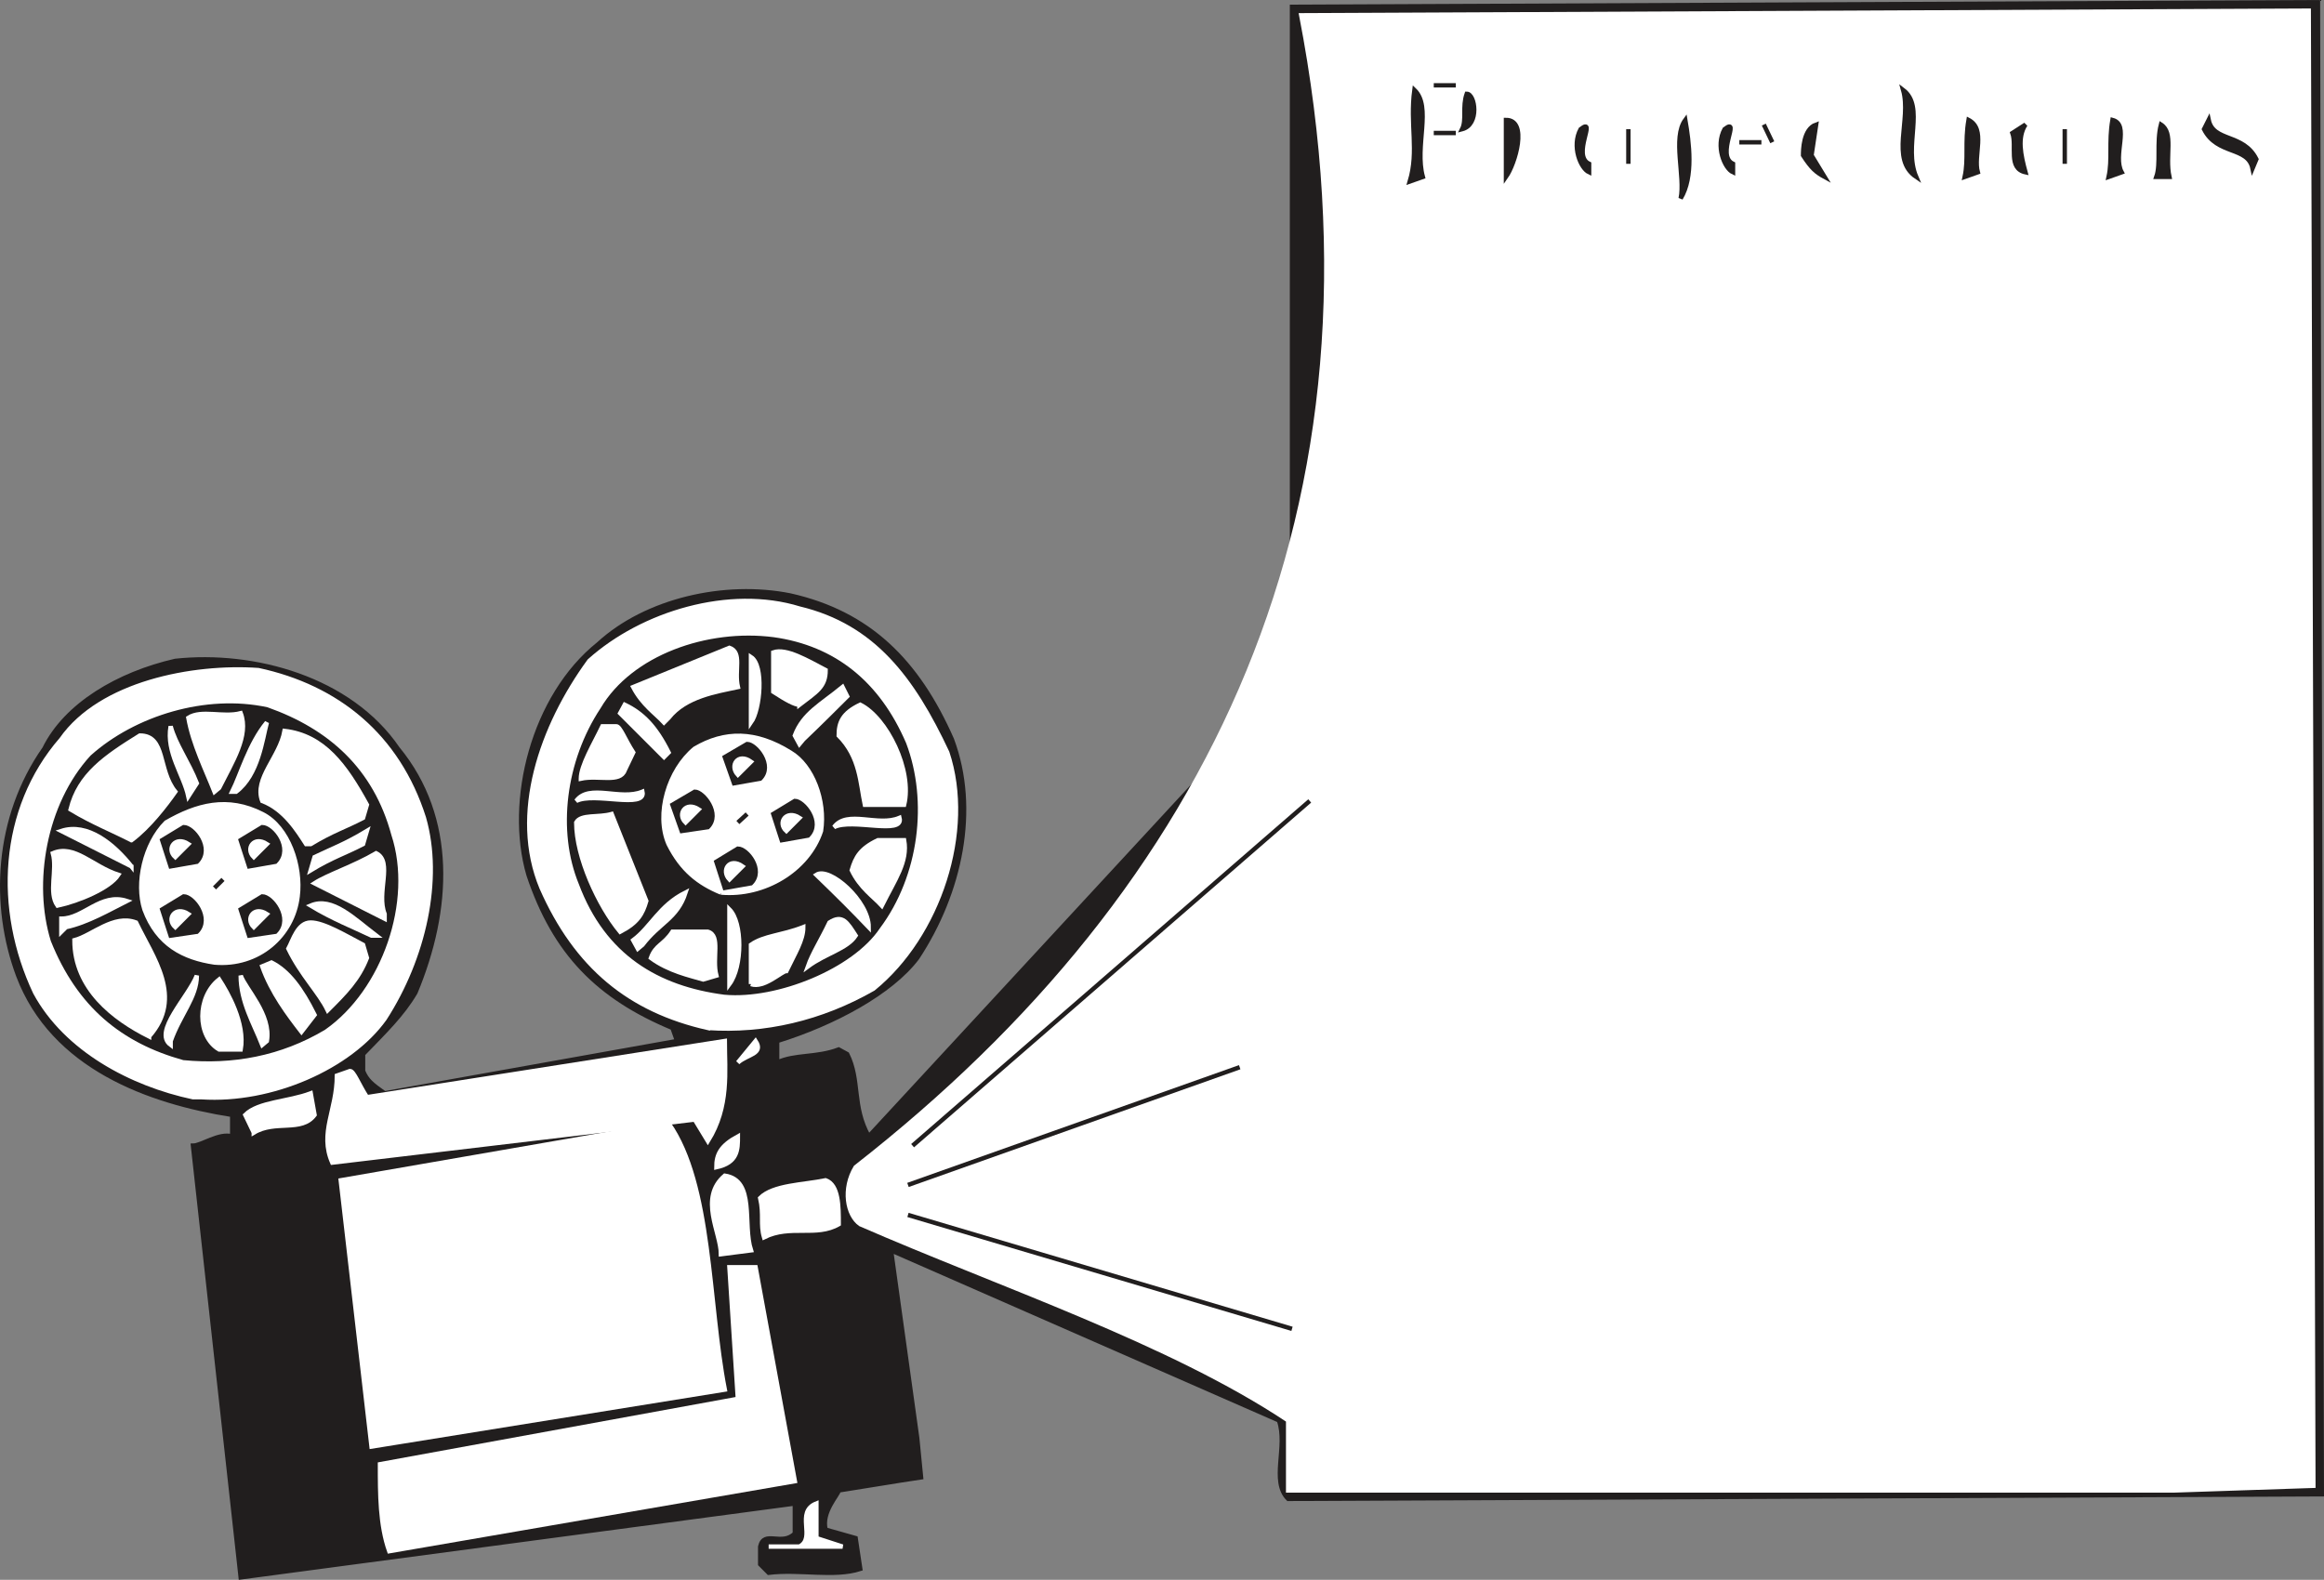 <svg width="402.61" height="273.747" viewBox="0 0 301.958 205.31" xmlns="http://www.w3.org/2000/svg"><rect x="0" y="0" width="301.958" height="205.31" fill="#808080" stroke="none"/><path style="fill:#211e1e;fill-opacity:1;fill-rule:evenodd;stroke:none" d="M36.3 838.602 30.103 782.5c1.097 0 3.398-1.7 5.097-1.2v-2.8c-10.8-1.7-23.3-6.2-27.8-18.102-3.399-9.097-2.899-20.5 3.402-29.5 2.8-5.699 9.597-9.699 17-11.398C38 718.398 50.5 721.8 56.699 730.898c7.403 9 6.801 20.903 2.301 31.704-1.7 2.898-4 5.097-6.8 8v2.199c.5 1.199 1.1 1.699 2.8 2.898l38-6.8-.602-1.7c-9.597-4-15.296-9.699-18.699-19.898-2.8-9.602.602-23.2 9.102-30 6.199-5.7 16.398-8 24.898-6.301 10.2 2.3 16.5 8.5 21 18.7 3.403 9.1 1.102 19.902-4.5 28.402-3.398 4.5-10.8 8.5-18.199 10.796v2.801c2.3-1.097 5.102-.597 8-1.699l1.102.602c1.699 3.398.597 6.796 2.796 10.699l55-59.5V634.5l133.301-.602.5 193.903-134.3.597c-2.297-2.296 0-6.796-1.2-10.199l-50.398-22.097 3.398 24.398.5 5.102c-3.398.5-6.8 1.097-10.699 1.699 0 .5-2.3 2.8-1.7 5.097l3.9 1.102.6 4c-3.402 1.102-7.902 0-11.902.5l-1.097-1.102v-2.296c.5-2.204 2.8 0 4.5-1.704V829" transform="translate(-5.027 -633.612)"/><path style="fill:none;stroke:#211e1e;stroke-width:5.7;stroke-linecap:square;stroke-linejoin:miter;stroke-miterlimit:4;stroke-opacity:1" d="M363.008 33.984 301.016 595c10.976 0 33.984 16.992 50.976 11.992V635c-108.008 16.992-233.008 61.992-278.008 181.016-33.984 90.976-28.984 205 34.024 295 28.008 56.992 95.976 96.992 170 113.984C380 1236.016 505 1201.992 566.992 1111.016c74.024-90 68.008-209.024 23.008-317.032-16.992-28.984-40-50.976-68.008-80v-21.992C526.992 680 533.008 675 550 663.008l380 68.008-6.016 16.992c-95.976 40-152.968 96.992-186.992 198.984-28.008 96.016 6.016 231.992 91.016 300 61.992 56.992 163.984 80 248.984 63.008 101.992-23.008 165-85 210-186.992 34.024-91.016 11.016-199.024-45-284.024-33.984-45-108.008-85-181.992-107.968v-28.008c23.008 10.976 51.016 5.976 80 16.992l11.016-6.016c16.992-33.984 5.976-67.968 27.968-106.992l550 595V2075l1333.008 6.016 5-1939.024-1343.008-5.976c-22.968 22.968 0 67.968-11.992 101.992l-503.984 220.976L1241.992 215l5-51.016c-33.984-5-68.008-10.976-106.992-16.992 0-5-23.008-28.008-16.992-50.976L1161.992 85l6.016-40c-34.024-11.016-79.024 0-119.024-5l-10.976 11.016v22.968c5 22.032 28.008 0 45 17.032V130Zm0 0" transform="matrix(.1 0 0 -.1 -5.027 208.388)"/><path style="fill:#fff;fill-opacity:1;fill-rule:evenodd;stroke:none" d="M55.602 835.2c-1.204-3.4-1.204-7.4-1.204-11.302l46.5-8.5-1.097-17.097h3.398l5.102 27.8" transform="translate(-5.027 -633.612)"/><path style="fill:none;stroke:#fff;stroke-width:5.7;stroke-linecap:square;stroke-linejoin:miter;stroke-miterlimit:4;stroke-opacity:1" d="M556.016 68.008c-12.032 33.984-12.032 73.984-12.032 113.008l465 85-10.976 170.976h33.984l51.016-278.008zm0 0" transform="matrix(.1 0 0 -.1 -5.027 208.388)"/><path style="fill:#fff;fill-opacity:1;fill-rule:evenodd;stroke:none" d="M104.898 834.602h4c2.204-1.102-.597-4.5 2.204-5.602v4.5l3.398 1.102H106" transform="translate(-5.027 -633.612)"/><path style="fill:none;stroke:#fff;stroke-width:5.7;stroke-linecap:square;stroke-linejoin:miter;stroke-miterlimit:4;stroke-opacity:1" d="M1048.984 73.984h40c22.032 11.016-5.976 45 22.032 56.016V85L1145 73.984h-85zm0 0" transform="matrix(.1 0 0 -.1 -5.027 208.388)"/><path style="fill:#fff;fill-opacity:1;fill-rule:evenodd;stroke:none" d="M172.398 827.3v-9.1c-15.296-10.2-37.5-17.598-55.597-25.5-1.7-1.2-2.301-4.598-.602-7.4 46.5-36.3 70.301-85.6 57.903-149.698L305 635l.602 191.7-18.102.6" transform="translate(-5.027 -633.612)"/><path style="fill:none;stroke:#fff;stroke-width:5.7;stroke-linecap:square;stroke-linejoin:miter;stroke-miterlimit:4;stroke-opacity:1" d="M1723.984 146.992v91.016c-152.968 101.992-375 175.976-555.976 255-16.992 11.992-23.008 45.976-6.016 73.984 465 363.008 703.008 856.016 579.024 1496.992L3050 2070l6.016-1916.992L2875 146.992Zm0 0" transform="matrix(.1 0 0 -.1 -5.027 208.388)"/><path style="fill:#fff;fill-opacity:1;fill-rule:evenodd;stroke:none" d="M53.3 821.602 49.3 787l42.598-7.398c5.602 8 5.102 23.296 7.301 34.597" transform="translate(-5.027 -633.612)"/><path style="fill:none;stroke:#fff;stroke-width:5.7;stroke-linecap:square;stroke-linejoin:miter;stroke-miterlimit:4;stroke-opacity:1" d="m533.008 203.984-40 346.016 425.976 73.984c56.016-80 51.016-232.968 73.008-345.976Zm0 0" transform="matrix(.1 0 0 -.1 -5.027 208.388)"/><path style="fill:#211e1e;fill-opacity:1;fill-rule:evenodd;stroke:none" d="M172.898 806.3 123 791.5" transform="translate(-5.027 -633.612)"/><path style="fill:none;stroke:#211e1e;stroke-width:5.7;stroke-linecap:square;stroke-linejoin:miter;stroke-miterlimit:4;stroke-opacity:1" d="M1728.984 356.992 1230 505Zm0 0" transform="matrix(.1 0 0 -.1 -5.027 208.388)"/><path style="fill:#fff;fill-opacity:1;fill-rule:evenodd;stroke:none" d="M98.7 796.602c0-2.801-2.9-7.301.5-10.204 4 .602 2.3 6.301 3.402 9.704" transform="translate(-5.027 -633.612)"/><path style="fill:none;stroke:#fff;stroke-width:5.7;stroke-linecap:square;stroke-linejoin:miter;stroke-miterlimit:4;stroke-opacity:1" d="M986.992 453.984c0 28.008-28.984 73.008 5 102.032 40-6.016 23.008-63.008 34.024-97.032Zm0 0" transform="matrix(.1 0 0 -.1 -5.027 208.388)"/><path style="fill:#fff;fill-opacity:1;fill-rule:evenodd;stroke:none" d="M104.3 794.398c-.5-1.699 0-2.898-.5-5.097 1.7-1.7 5.598-1.7 8.5-2.301 1.7.602 1.7 3.398 1.7 5.7-2.898 1.698-6.3 0-9.7 1.698" transform="translate(-5.027 -633.612)"/><path style="fill:none;stroke:#fff;stroke-width:5.7;stroke-linecap:square;stroke-linejoin:miter;stroke-miterlimit:4;stroke-opacity:1" d="M1043.008 476.016c-5 16.992 0 28.984-5 50.976 16.992 16.992 55.976 16.992 85 23.008C1140 543.984 1140 516.016 1140 493.008c-28.984-16.992-63.008 0-96.992-16.992zm0 0" transform="matrix(.1 0 0 -.1 -5.027 208.388)"/><path style="fill:#211e1e;fill-opacity:1;fill-rule:evenodd;stroke:none" d="m123 787.602 43.102-15.301" transform="translate(-5.027 -633.612)"/><path style="fill:none;stroke:#211e1e;stroke-width:5.7;stroke-linecap:square;stroke-linejoin:miter;stroke-miterlimit:4;stroke-opacity:1" d="m1230 543.984 431.016 153.008zm0 0" transform="matrix(.1 0 0 -.1 -5.027 208.388)"/><path style="fill:#fff;fill-opacity:1;fill-rule:evenodd;stroke:none" d="M98.102 785.3c0-1.698.597-2.8 2.796-4 0 1.7 0 3.4-2.796 4" transform="translate(-5.027 -633.612)"/><path style="fill:none;stroke:#fff;stroke-width:5.7;stroke-linecap:square;stroke-linejoin:miter;stroke-miterlimit:4;stroke-opacity:1" d="M981.016 566.992c0 16.992 5.976 28.008 27.968 40 0-16.992 0-33.984-27.968-40zm0 0" transform="matrix(.1 0 0 -.1 -5.027 208.388)"/><path style="fill:#fff;fill-opacity:1;fill-rule:evenodd;stroke:none" d="M48.2 784.7c-1.7-3.9.6-6.802.6-11.302l1.7-.597c.5 0 1.102 1.699 2.2 3.398l46.5-7.3c0 3.902.6 8.5-2.2 13l-1.7-2.797" transform="translate(-5.027 -633.612)"/><path style="fill:none;stroke:#fff;stroke-width:5.7;stroke-linecap:square;stroke-linejoin:miter;stroke-miterlimit:4;stroke-opacity:1" d="M481.992 573.008c-16.992 38.984 6.016 68.008 6.016 113.008L505 691.992c5 0 11.016-16.992 21.992-33.984l465 73.008c0-39.024 6.016-85-21.992-130l-16.992 27.968zm0 0" transform="matrix(.1 0 0 -.1 -5.027 208.388)"/><path style="fill:#211e1e;fill-opacity:1;fill-rule:evenodd;stroke:none" d="m123.602 782.5 51.597-44.8" transform="translate(-5.027 -633.612)"/><path style="fill:none;stroke:#211e1e;stroke-width:5.7;stroke-linecap:square;stroke-linejoin:miter;stroke-miterlimit:4;stroke-opacity:1" d="m1236.016 595 515.976 448.008zm0 0" transform="matrix(.1 0 0 -.1 -5.027 208.388)"/><path style="fill:#fff;fill-opacity:1;fill-rule:evenodd;stroke:none" d="m38 780.8-1.102-2.3c1.704-1.7 5.602-1.7 8.5-2.8l.5 2.8c-1.699 2.3-5.097.602-7.898 2.3" transform="translate(-5.027 -633.612)"/><path style="fill:none;stroke:#fff;stroke-width:5.7;stroke-linecap:square;stroke-linejoin:miter;stroke-miterlimit:4;stroke-opacity:1" d="M380 611.992 368.984 635c17.032 16.992 56.016 16.992 85 28.008l5-28.008c-16.992-23.008-50.976-6.016-78.984-23.008Zm0 0" transform="matrix(.1 0 0 -.1 -5.027 208.388)"/><path style="fill:#fff;fill-opacity:1;fill-rule:evenodd;stroke:none" d="M30.102 776.2c-8-1.7-16.5-6.2-20.5-13.598C4.5 751.8 5.102 738.8 13 729.699c5.102-7.3 17.102-9.597 25.602-9 10.199 2.2 18.097 8.5 21.5 19.2 2.296 8 0 18.203-5.102 26.101-4.5 6.3-14.7 10.8-23.8 10.2" transform="translate(-5.027 -633.612)"/><path style="fill:none;stroke:#fff;stroke-width:5.7;stroke-linecap:square;stroke-linejoin:miter;stroke-miterlimit:4;stroke-opacity:1" d="M301.016 658.008c-80 16.992-165 61.992-205 135.976C45 901.992 51.016 1031.992 130 1123.008c51.016 73.008 171.016 95.976 256.016 90 101.992-21.992 180.976-85 215-191.992 22.968-80 0-182.032-51.016-261.016-45-63.008-146.992-108.008-238.008-101.992Zm0 0" transform="matrix(.1 0 0 -.1 -5.027 208.388)"/><path style="fill:#fff;fill-opacity:1;fill-rule:evenodd;stroke:none" d="m100.898 771.7 2.301-2.802c1.102 1.704-1.097 1.704-2.3 2.801" transform="translate(-5.027 -633.612)"/><path style="fill:none;stroke:#fff;stroke-width:5.7;stroke-linecap:square;stroke-linejoin:miter;stroke-miterlimit:4;stroke-opacity:1" d="m1008.984 703.008 23.008 28.008c11.016-17.032-10.976-17.032-23.008-28.008zm0 0" transform="matrix(.1 0 0 -.1 -5.027 208.388)"/><path style="fill:#211e1e;fill-opacity:1;fill-rule:evenodd;stroke:none" d="M28.898 771.102c-7.898-2.204-13.597-6.801-17-15.301C9.602 748.398 11.301 738.199 17 732c5.7-5.102 14.8-7.898 22.7-6.2 7.902 2.802 13.6 7.9 15.902 16.4 2.796 8.5-1.204 19.902-8.5 25-5.704 3.402-11.903 4.5-18.204 3.902" transform="translate(-5.027 -633.612)"/><path style="fill:none;stroke:#211e1e;stroke-width:5.7;stroke-linecap:square;stroke-linejoin:miter;stroke-miterlimit:4;stroke-opacity:1" d="M288.984 708.984c-78.984 22.032-135.976 68.008-170 153.008C96.016 936.016 113.008 1038.008 170 1100c56.992 51.016 148.008 78.984 226.992 61.992 79.024-28.008 136.016-78.984 159.024-163.984 27.968-85-12.032-199.024-85-250-57.032-34.024-119.024-45-182.032-39.024zm0 0" transform="matrix(.1 0 0 -.1 -5.027 208.388)"/><path style="fill:#fff;fill-opacity:1;fill-rule:evenodd;stroke:none" d="M33.5 770c-2.898-1.7-2.898-6.8 0-9.102 1.102 1.704 3.398 5.704 2.8 9.102" transform="translate(-5.027 -633.612)"/><path style="fill:none;stroke:#fff;stroke-width:5.7;stroke-linecap:square;stroke-linejoin:miter;stroke-miterlimit:4;stroke-opacity:1" d="M335 720c-28.984 16.992-28.984 68.008 0 91.016 11.016-17.032 33.984-57.032 28.008-91.016Zm0 0" transform="matrix(.1 0 0 -.1 -5.027 208.388)"/><path style="fill:#fff;fill-opacity:1;fill-rule:evenodd;stroke:none" d="M27.2 769.398c-2.302-1.699 2.3-6.199 3.402-9 0 2.801-2.204 5.102-3.403 8.5" transform="translate(-5.027 -633.612)"/><path style="fill:none;stroke:#fff;stroke-width:5.7;stroke-linecap:square;stroke-linejoin:miter;stroke-miterlimit:4;stroke-opacity:1" d="M271.992 726.016c-23.008 16.992 23.008 61.992 34.024 90 0-28.008-22.032-51.016-34.024-85zm0 0" transform="matrix(.1 0 0 -.1 -5.027 208.388)"/><path style="fill:#fff;fill-opacity:1;fill-rule:evenodd;stroke:none" d="M39.102 769.398c-1.102-2.796-2.801-5.597-2.801-9 .597 1.704 4 5.102 3.398 8.5" transform="translate(-5.027 -633.612)"/><path style="fill:none;stroke:#fff;stroke-width:5.7;stroke-linecap:square;stroke-linejoin:miter;stroke-miterlimit:4;stroke-opacity:1" d="M391.016 726.016c-11.016 27.968-28.008 55.976-28.008 90 5.976-17.032 40-51.016 33.984-85zm0 0" transform="matrix(.1 0 0 -.1 -5.027 208.388)"/><path style="fill:#fff;fill-opacity:1;fill-rule:evenodd;stroke:none" d="M24.398 768.3c-4.597-2.3-9.699-6.198-9.699-12.5 2.301-.6 5.102-3.402 8-2.3 2.2 4.602 6.2 9.7 1.7 14.8" transform="translate(-5.027 -633.612)"/><path style="fill:none;stroke:#fff;stroke-width:5.7;stroke-linecap:square;stroke-linejoin:miter;stroke-miterlimit:4;stroke-opacity:1" d="M243.984 736.992c-45.976 23.008-96.992 61.992-96.992 125 23.008 6.016 51.016 34.024 80 23.008 21.992-46.016 61.992-96.992 16.992-148.008zm0 0" transform="matrix(.1 0 0 -.1 -5.027 208.388)"/><path style="fill:#fff;fill-opacity:1;fill-rule:evenodd;stroke:none" d="M44.2 767.7c-1.7-2.2-3.9-5.098-5.098-8.5l1.199-.5c2.199 1.1 3.898 3.402 5.597 6.8" transform="translate(-5.027 -633.612)"/><path style="fill:none;stroke:#fff;stroke-width:5.7;stroke-linecap:square;stroke-linejoin:miter;stroke-miterlimit:4;stroke-opacity:1" d="M441.992 743.008c-16.992 21.992-38.984 50.976-50.976 85l11.992 5C425 821.992 441.992 798.984 458.984 765Zm0 0" transform="matrix(.1 0 0 -.1 -5.027 208.388)"/><path style="fill:#fff;fill-opacity:1;fill-rule:evenodd;stroke:none" d="M97 767.2c-10.2-2.302-17.102-8-21.602-18.2-4-9.602 0-21 6.204-29.5 6.898-6.2 18.199-9.602 27.296-6.8 9.602 2.3 14.704 9.1 19.204 18.698C131.5 741.602 127 755.2 118.5 762.102c-6.8 3.898-14.2 5.597-21.5 5.097" transform="translate(-5.027 -633.612)"/><path style="fill:none;stroke:#fff;stroke-width:5.7;stroke-linecap:square;stroke-linejoin:miter;stroke-miterlimit:4;stroke-opacity:1" d="M970 748.008c-101.992 23.008-171.016 80-216.016 181.992-40 96.016 0 210 62.032 295 68.984 61.992 181.992 96.016 272.968 68.008 96.016-23.008 147.032-91.016 192.032-186.992C1315 1003.984 1270 868.008 1185 798.984c-68.008-38.984-141.992-55.976-215-50.976Zm0 0" transform="matrix(.1 0 0 -.1 -5.027 208.388)"/><path style="fill:#fff;fill-opacity:1;fill-rule:evenodd;stroke:none" d="M47.602 764.898c-1.102-2.296-3.403-4.5-5.102-8 .602-1.097 1.2-3.398 2.898-3.398 1.704 0 4.5 1.7 6.801 2.898l.5 1.704c-1.097 2.796-2.8 4.5-5.097 6.796" transform="translate(-5.027 -633.612)"/><path style="fill:none;stroke:#fff;stroke-width:5.7;stroke-linecap:square;stroke-linejoin:miter;stroke-miterlimit:4;stroke-opacity:1" d="M476.016 771.016c-11.016 22.968-34.024 45-51.016 80C431.016 861.992 436.992 885 453.984 885c17.032 0 45-16.992 68.008-28.984l5-17.032c-10.976-27.968-28.008-45-50.976-67.968zm0 0" transform="matrix(.1 0 0 -.1 -5.027 208.388)"/><path style="fill:#211e1e;fill-opacity:1;fill-rule:evenodd;stroke:none" d="M99.2 762.602c-8.5-1.102-15.302-5.102-18.7-14.204-2.8-6.796-1.7-15.796 2.8-22.597 4-6.801 13.7-10.2 22.2-9.102 7.898 1.102 13.602 5.7 17 13.602 2.8 7.398 1.7 17-3.398 23.8-3.403 5.098-13.102 9.098-19.903 8.5" transform="translate(-5.027 -633.612)"/><path style="fill:none;stroke:#211e1e;stroke-width:5.7;stroke-linecap:square;stroke-linejoin:miter;stroke-miterlimit:4;stroke-opacity:1" d="M991.992 793.984C906.992 805 838.984 845 805 936.016c-28.008 67.968-16.992 157.968 28.008 225.976C873.008 1230 970 1263.984 1055 1253.008c78.984-11.016 136.016-56.992 170-136.016 28.008-73.984 16.992-170-33.984-238.008-34.024-50.976-131.016-90.976-199.024-85zm0 0" transform="matrix(.1 0 0 -.1 -5.027 208.388)"/><path style="fill:#fff;fill-opacity:1;fill-rule:evenodd;stroke:none" d="M99.8 761.5v-9.7c1.7 1.7 1.7 7.4 0 9.7" transform="translate(-5.027 -633.612)"/><path style="fill:none;stroke:#fff;stroke-width:5.7;stroke-linecap:square;stroke-linejoin:miter;stroke-miterlimit:4;stroke-opacity:1" d="M998.008 805v96.992C1015 885 1015 828.008 998.008 805Zm0 0" transform="matrix(.1 0 0 -.1 -5.027 208.388)"/><path style="fill:#fff;fill-opacity:1;fill-rule:evenodd;stroke:none" d="M102.602 761.5v-5.102c1.699-1.199 4-1.199 6.796-2.296 0 1.699-1.097 3.398-2.199 5.699-.597 0-2.898 2.3-4.597 1.699" transform="translate(-5.027 -633.612)"/><path style="fill:none;stroke:#fff;stroke-width:5.7;stroke-linecap:square;stroke-linejoin:miter;stroke-miterlimit:4;stroke-opacity:1" d="M1026.016 805v51.016c16.992 11.992 40 11.992 67.968 22.968 0-16.992-10.976-33.984-21.992-56.992-5.976 0-28.984-23.008-45.976-16.992zm0 0" transform="matrix(.1 0 0 -.1 -5.027 208.388)"/><path style="fill:#fff;fill-opacity:1;fill-rule:evenodd;stroke:none" d="M96.398 760.898c-1.699-.5-4.5-1.097-6.796-2.796.597-1.704 1.699-1.704 2.796-3.403H97c1.7.5.5 3.403 1.102 5.7" transform="translate(-5.027 -633.612)"/><path style="fill:none;stroke:#fff;stroke-width:5.7;stroke-linecap:square;stroke-linejoin:miter;stroke-miterlimit:4;stroke-opacity:1" d="M963.984 811.016c-16.992 5-45 10.976-67.968 27.968 5.976 17.032 16.992 17.032 27.968 34.024H970c16.992-5 5-34.024 11.016-56.992zm0 0" transform="matrix(.1 0 0 -.1 -5.027 208.388)"/><path style="fill:#fff;fill-opacity:1;fill-rule:evenodd;stroke:none" d="M110 759.2c.602-1.7 1.7-3.4 2.8-5.7 1.7-1.102 2.302 0 3.4 1.7-1.098 1.698-3.9 2.3-6.2 4" transform="translate(-5.027 -633.612)"/><path style="fill:none;stroke:#fff;stroke-width:5.7;stroke-linecap:square;stroke-linejoin:miter;stroke-miterlimit:4;stroke-opacity:1" d="M1100 828.008c6.016 16.992 16.992 33.984 28.008 56.992 16.992 11.016 23.008 0 33.984-16.992-10.976-16.992-38.984-23.008-61.992-40zm0 0" transform="matrix(.1 0 0 -.1 -5.027 208.388)"/><path style="fill:#fff;fill-opacity:1;fill-rule:evenodd;stroke:none" d="M32.898 758.7c-4-.598-7.398-2.302-9.097-6.9-1.102-3.402 0-8.5 2.8-11.3 4-2.3 8-3.398 12.5-1.102 3.399 1.704 5.098 6.801 4.598 10.704-.597 5.097-5.097 9.097-10.8 8.597" transform="translate(-5.027 -633.612)"/><path style="fill:none;stroke:#fff;stroke-width:5.7;stroke-linecap:square;stroke-linejoin:miter;stroke-miterlimit:4;stroke-opacity:1" d="M328.984 833.008c-40 5.976-73.984 23.008-90.976 68.984-11.016 34.024 0 85 28.008 113.008 40 23.008 80 33.984 125 11.016 33.984-17.032 50.976-68.008 45.976-107.032-5.976-50.976-50.976-90.976-108.008-85.976Zm0 0" transform="matrix(.1 0 0 -.1 -5.027 208.388)"/><path style="fill:#fff;fill-opacity:1;fill-rule:evenodd;stroke:none" d="m87.898 756.898-.597-1.097c2.3-1.7 3.398-4.5 6.8-6.2C93 753 90.7 753.5 88.5 756.399" transform="translate(-5.027 -633.612)"/><path style="fill:none;stroke:#fff;stroke-width:5.7;stroke-linecap:square;stroke-linejoin:miter;stroke-miterlimit:4;stroke-opacity:1" d="m878.984 851.016-5.976 10.976c23.008 16.992 33.984 45 68.008 61.992C930 890 906.992 885 885 856.016Zm0 0" transform="matrix(.1 0 0 -.1 -5.027 208.388)"/><path style="fill:#211e1e;fill-opacity:1;fill-rule:evenodd;stroke:none" d="m27.2 755.2-1.098-3.4 2.796-1.698c1.204 0 3.403 2.898 1.704 4.597" transform="translate(-5.027 -633.612)"/><path style="fill:none;stroke:#211e1e;stroke-width:5.7;stroke-linecap:square;stroke-linejoin:miter;stroke-miterlimit:4;stroke-opacity:1" d="m271.992 868.008-10.976 33.984 27.968 16.992c12.032 0 34.024-28.984 17.032-45.976zm0 0" transform="matrix(.1 0 0 -.1 -5.027 208.388)"/><path style="fill:#211e1e;fill-opacity:1;fill-rule:evenodd;stroke:none" d="m37.398 755.2-1.097-3.4 2.8-1.698c1.2 0 3.399 2.898 1.7 4.597" transform="translate(-5.027 -633.612)"/><path style="fill:none;stroke:#211e1e;stroke-width:5.7;stroke-linecap:square;stroke-linejoin:miter;stroke-miterlimit:4;stroke-opacity:1" d="m373.984 868.008-10.976 33.984 28.008 16.992c11.992 0 33.984-28.984 16.992-45.976Zm0 0" transform="matrix(.1 0 0 -.1 -5.027 208.388)"/><path style="fill:#fff;fill-opacity:1;fill-rule:evenodd;stroke:none" d="M53.3 755.2c-2.3-1.098-5.1-2.2-7.902-3.9 2.801-1.198 5.602 1.7 8.5 3.9" transform="translate(-5.027 -633.612)"/><path style="fill:none;stroke:#fff;stroke-width:5.7;stroke-linecap:square;stroke-linejoin:miter;stroke-miterlimit:4;stroke-opacity:1" d="M533.008 868.008C510 878.984 481.992 890 453.984 906.992c28.008 11.992 56.016-16.992 85-38.984Zm0 0" transform="matrix(.1 0 0 -.1 -5.027 208.388)"/><path style="fill:#fff;fill-opacity:1;fill-rule:evenodd;stroke:none" d="M13 754.7V753c2.898 0 5.102-3.398 8.5-2.3-2.2 1.1-5.102 2.8-7.898 3.402" transform="translate(-5.027 -633.612)"/><path style="fill:none;stroke:#fff;stroke-width:5.7;stroke-linecap:square;stroke-linejoin:miter;stroke-miterlimit:4;stroke-opacity:1" d="M130 873.008V890c28.984 0 51.016 33.984 85 23.008-21.992-11.016-51.016-28.008-78.984-34.024Zm0 0" transform="matrix(.1 0 0 -.1 -5.027 208.388)"/><path style="fill:#fff;fill-opacity:1;fill-rule:evenodd;stroke:none" d="M85.602 754.7c-2.801-3.4-5.704-9.7-5.704-14.2.602-1.102 2.903-.602 4.602-1.102L89 750.7c-.5 1.7-1.102 2.801-3.398 4" transform="translate(-5.027 -633.612)"/><path style="fill:none;stroke:#fff;stroke-width:5.7;stroke-linecap:square;stroke-linejoin:miter;stroke-miterlimit:4;stroke-opacity:1" d="M856.016 873.008C828.008 906.992 798.984 970 798.984 1015c6.016 11.016 29.024 6.016 46.016 11.016l45-113.008c-5-16.992-11.016-28.008-33.984-40zm0 0" transform="matrix(.1 0 0 -.1 -5.027 208.388)"/><path style="fill:#fff;fill-opacity:1;fill-rule:evenodd;stroke:none" d="M27.8 754.102c-1.198-1.102 0-2.801 1.7-1.704" transform="translate(-5.027 -633.612)"/><path style="fill:none;stroke:#fff;stroke-width:5.7;stroke-linecap:square;stroke-linejoin:miter;stroke-miterlimit:4;stroke-opacity:1" d="M278.008 878.984c-11.992 11.016 0 28.008 16.992 17.032zm0 0" transform="matrix(.1 0 0 -.1 -5.027 208.388)"/><path style="fill:#fff;fill-opacity:1;fill-rule:evenodd;stroke:none" d="M38 754.102c-1.102-1.102 0-2.801 1.7-1.704" transform="translate(-5.027 -633.612)"/><path style="fill:none;stroke:#fff;stroke-width:5.7;stroke-linecap:square;stroke-linejoin:miter;stroke-miterlimit:4;stroke-opacity:1" d="M380 878.984c-11.016 11.016 0 28.008 16.992 17.032zm0 0" transform="matrix(.1 0 0 -.1 -5.027 208.388)"/><path style="fill:#fff;fill-opacity:1;fill-rule:evenodd;stroke:none" d="M117.898 754.102c-2.199-2.301-3.898-4-6.796-6.801 1.699-1.102 6.796 3.398 6.796 6.8" transform="translate(-5.027 -633.612)"/><path style="fill:none;stroke:#fff;stroke-width:5.7;stroke-linecap:square;stroke-linejoin:miter;stroke-miterlimit:4;stroke-opacity:1" d="M1178.984 878.984c-21.992 23.008-38.984 40-67.968 68.008 16.992 11.016 67.968-33.984 67.968-68.008zm0 0" transform="matrix(.1 0 0 -.1 -5.027 208.388)"/><path style="fill:#fff;fill-opacity:1;fill-rule:evenodd;stroke:none" d="m55 753-9.102-4.602c1.704-1.097 5.102-2.199 8-3.898 2.204 1.102 0 5.102 1.102 7.898" transform="translate(-5.027 -633.612)"/><path style="fill:none;stroke:#fff;stroke-width:5.7;stroke-linecap:square;stroke-linejoin:miter;stroke-miterlimit:4;stroke-opacity:1" d="m550 890-91.016 46.016c17.032 10.976 51.016 21.992 80 38.984 22.032-11.016 0-51.016 11.016-78.984zm0 0" transform="matrix(.1 0 0 -.1 -5.027 208.388)"/><path style="fill:#fff;fill-opacity:1;fill-rule:evenodd;stroke:none" d="M12.5 751.3c-1.2-1.698 0-4.6-.602-6.8 2.801-1.2 5.102 1.7 8.5 2.8-1.097 1.7-5.097 3.4-7.898 4" transform="translate(-5.027 -633.612)"/><path style="fill:none;stroke:#fff;stroke-width:5.7;stroke-linecap:square;stroke-linejoin:miter;stroke-miterlimit:4;stroke-opacity:1" d="M125 906.992c-11.992 16.992 0 46.016-6.016 68.008 28.008 11.992 51.016-16.992 85-28.008-10.976-16.992-50.976-33.984-78.984-40Zm0 0" transform="matrix(.1 0 0 -.1 -5.027 208.388)"/><path style="fill:#fff;fill-opacity:1;fill-rule:evenodd;stroke:none" d="M119.602 751.3c-1.102-1.198-2.801-2.3-3.903-4.6.5-1.7 1.102-2.802 3.403-3.9h3.398c.5 2.802-1.2 5.098-2.898 8.5" transform="translate(-5.027 -633.612)"/><path style="fill:none;stroke:#fff;stroke-width:5.7;stroke-linecap:square;stroke-linejoin:miter;stroke-miterlimit:4;stroke-opacity:1" d="M1196.016 906.992c-11.016 11.992-28.008 23.008-39.024 46.016 5 16.992 11.016 28.008 34.024 38.984H1225c5-28.008-11.992-50.976-28.984-85zm0 0" transform="matrix(.1 0 0 -.1 -5.027 208.388)"/><path style="fill:#fff;fill-opacity:1;fill-rule:evenodd;stroke:none" d="M98.7 749.602c-2.9-1.204-5.098-2.903-6.802-6.301-1.699-3.903 0-9.602 3.403-12.403 3.898-2.296 7.898-2.296 12.398.5 2.903 1.704 4.602 6.301 4 10.204-1.699 5.097-7.398 8.5-13 8" transform="translate(-5.027 -633.612)"/><path style="fill:none;stroke:#fff;stroke-width:5.7;stroke-linecap:square;stroke-linejoin:miter;stroke-miterlimit:4;stroke-opacity:1" d="M986.992 923.984c-28.984 12.032-50.976 29.024-68.008 63.008-16.992 39.024 0 96.016 34.024 124.024 38.984 22.968 78.984 22.968 123.984-5 29.024-17.032 46.016-63.008 40-102.032-16.992-50.976-73.984-85-130-80Zm0 0" transform="matrix(.1 0 0 -.1 -5.027 208.388)"/><path style="fill:#211e1e;fill-opacity:1;fill-rule:evenodd;stroke:none" d="M32.898 749 34 747.898" transform="translate(-5.027 -633.612)"/><path style="fill:none;stroke:#211e1e;stroke-width:5.7;stroke-linecap:square;stroke-linejoin:miter;stroke-miterlimit:4;stroke-opacity:1" d="M328.984 930 340 941.016Zm0 0" transform="matrix(.1 0 0 -.1 -5.027 208.388)"/><path style="fill:#211e1e;fill-opacity:1;fill-rule:evenodd;stroke:none" d="m99.2 749-1.098-3.398 2.796-1.704c1.204 0 3.403 2.801 1.704 4.5" transform="translate(-5.027 -633.612)"/><path style="fill:none;stroke:#211e1e;stroke-width:5.7;stroke-linecap:square;stroke-linejoin:miter;stroke-miterlimit:4;stroke-opacity:1" d="m991.992 930-10.976 33.984 27.968 17.032c12.032 0 34.024-28.008 17.032-45zm0 0" transform="matrix(.1 0 0 -.1 -5.027 208.388)"/><path style="fill:#fff;fill-opacity:1;fill-rule:evenodd;stroke:none" d="M99.8 747.898c-1.1-1.199 0-2.898 1.7-1.699" transform="translate(-5.027 -633.612)"/><path style="fill:none;stroke:#fff;stroke-width:5.7;stroke-linecap:square;stroke-linejoin:miter;stroke-miterlimit:4;stroke-opacity:1" d="M998.008 941.016c-11.016 11.992 0 28.984 16.992 16.992zm0 0" transform="matrix(.1 0 0 -.1 -5.027 208.388)"/><path style="fill:#fff;fill-opacity:1;fill-rule:evenodd;stroke:none" d="m45.398 746.7.5-1.7c2.301-1.102 4-1.7 6.801-3.398l-.5 1.699c-2.3 1.199-4 1.699-6.8 3.398" transform="translate(-5.027 -633.612)"/><path style="fill:none;stroke:#fff;stroke-width:5.7;stroke-linecap:square;stroke-linejoin:miter;stroke-miterlimit:4;stroke-opacity:1" d="m453.984 953.008 5 16.992c23.008 11.016 40 16.992 68.008 33.984l-5-16.992c-23.008-11.992-40-16.992-68.008-33.984Zm0 0" transform="matrix(.1 0 0 -.1 -5.027 208.388)"/><path style="fill:#fff;fill-opacity:1;fill-rule:evenodd;stroke:none" d="M22.102 746.2 13 741.601c3.398-1.102 6.8 1.699 9.102 4.597" transform="translate(-5.027 -633.612)"/><path style="fill:none;stroke:#fff;stroke-width:5.7;stroke-linecap:square;stroke-linejoin:miter;stroke-miterlimit:4;stroke-opacity:1" d="M221.016 958.008 130 1003.984c33.984 11.016 68.008-16.992 91.016-45.976zm0 0" transform="matrix(.1 0 0 -.1 -5.027 208.388)"/><path style="fill:#211e1e;fill-opacity:1;fill-rule:evenodd;stroke:none" d="m27.2 746.2-1.098-3.4 2.796-1.698c1.204 0 3.403 2.796 1.704 4.5" transform="translate(-5.027 -633.612)"/><path style="fill:none;stroke:#211e1e;stroke-width:5.7;stroke-linecap:square;stroke-linejoin:miter;stroke-miterlimit:4;stroke-opacity:1" d="m271.992 958.008-10.976 33.984 27.968 16.992c12.032 0 34.024-27.968 17.032-45zm0 0" transform="matrix(.1 0 0 -.1 -5.027 208.388)"/><path style="fill:#211e1e;fill-opacity:1;fill-rule:evenodd;stroke:none" d="m37.398 746.2-1.097-3.4 2.8-1.698c1.2 0 3.399 2.796 1.7 4.5" transform="translate(-5.027 -633.612)"/><path style="fill:none;stroke:#211e1e;stroke-width:5.7;stroke-linecap:square;stroke-linejoin:miter;stroke-miterlimit:4;stroke-opacity:1" d="m373.984 958.008-10.976 33.984 28.008 16.992c11.992 0 33.984-27.968 16.992-45zm0 0" transform="matrix(.1 0 0 -.1 -5.027 208.388)"/><path style="fill:#fff;fill-opacity:1;fill-rule:evenodd;stroke:none" d="M27.8 745c-1.198-1.102 0-2.8 1.7-1.7" transform="translate(-5.027 -633.612)"/><path style="fill:none;stroke:#fff;stroke-width:5.7;stroke-linecap:square;stroke-linejoin:miter;stroke-miterlimit:4;stroke-opacity:1" d="M278.008 970c-11.992 11.016 0 28.008 16.992 16.992zm0 0" transform="matrix(.1 0 0 -.1 -5.027 208.388)"/><path style="fill:#fff;fill-opacity:1;fill-rule:evenodd;stroke:none" d="M38 745c-1.102-1.102 0-2.8 1.7-1.7" transform="translate(-5.027 -633.612)"/><path style="fill:none;stroke:#fff;stroke-width:5.7;stroke-linecap:square;stroke-linejoin:miter;stroke-miterlimit:4;stroke-opacity:1" d="M380 970c-11.016 11.016 0 28.008 16.992 16.992zm0 0" transform="matrix(.1 0 0 -.1 -5.027 208.388)"/><path style="fill:#fff;fill-opacity:1;fill-rule:evenodd;stroke:none" d="M44.8 743.3c-1.1-1.698-2.8-4.5-5.698-5.6C38 734.8 41.398 732 42 728.601c5.102.597 7.898 4.5 10.7 9.597l-.5 1.7c-2.302 1.203-4 1.703-6.802 3.402" transform="translate(-5.027 -633.612)"/><path style="fill:none;stroke:#fff;stroke-width:5.7;stroke-linecap:square;stroke-linejoin:miter;stroke-miterlimit:4;stroke-opacity:1" d="M448.008 986.992c-11.016 16.992-28.008 45-56.992 56.016C380 1071.992 413.984 1100 420 1133.984c51.016-5.976 78.984-45 106.992-95.976l-5-16.992c-23.008-12.032-40-17.032-68.008-34.024zm0 0" transform="matrix(.1 0 0 -.1 -5.027 208.388)"/><path style="fill:#fff;fill-opacity:1;fill-rule:evenodd;stroke:none" d="M22.102 742.8c-2.301-1.198-5.102-2.3-7.903-4 1.102-4.5 4.5-6.8 9-9.6 3.403 0 2.301 4.5 4.602 7.3-1.2 1.7-3.403 4.602-5.7 6.3" transform="translate(-5.027 -633.612)"/><path style="fill:none;stroke:#fff;stroke-width:5.7;stroke-linecap:square;stroke-linejoin:miter;stroke-miterlimit:4;stroke-opacity:1" d="M221.016 991.992c-23.008 11.992-51.016 23.008-79.024 40 11.016 45 45 68.008 90 96.016 34.024 0 23.008-45 46.016-73.008-11.992-16.992-34.024-46.016-56.992-63.008zm0 0" transform="matrix(.1 0 0 -.1 -5.027 208.388)"/><path style="fill:#211e1e;fill-opacity:1;fill-rule:evenodd;stroke:none" d="m106.602 742.8-1.102-3.402 2.8-1.699c1.098 0 3.4 2.801 1.7 4.5" transform="translate(-5.027 -633.612)"/><path style="fill:none;stroke:#211e1e;stroke-width:5.7;stroke-linecap:square;stroke-linejoin:miter;stroke-miterlimit:4;stroke-opacity:1" d="M1066.016 991.992 1055 1026.016l28.008 16.992c10.976 0 33.984-28.008 16.992-45zm0 0" transform="matrix(.1 0 0 -.1 -5.027 208.388)"/><path style="fill:#211e1e;fill-opacity:1;fill-rule:evenodd;stroke:none" d="m93.602 741.602-1.204-3.403 2.903-1.699c1.097 0 3.398 2.898 1.699 4.602" transform="translate(-5.027 -633.612)"/><path style="fill:none;stroke:#211e1e;stroke-width:5.7;stroke-linecap:square;stroke-linejoin:miter;stroke-miterlimit:4;stroke-opacity:1" d="m936.016 1003.984-12.032 34.024L953.008 1055c10.976 0 33.984-28.984 16.992-46.016zm0 0" transform="matrix(.1 0 0 -.1 -5.027 208.388)"/><path style="fill:#fff;fill-opacity:1;fill-rule:evenodd;stroke:none" d="M107.2 741.602c-1.2-1.102 0-2.801 1.698-1.704" transform="translate(-5.027 -633.612)"/><path style="fill:none;stroke:#fff;stroke-width:5.7;stroke-linecap:square;stroke-linejoin:miter;stroke-miterlimit:4;stroke-opacity:1" d="M1071.992 1003.984c-11.992 11.016 0 28.008 16.992 17.032zm0 0" transform="matrix(.1 0 0 -.1 -5.027 208.388)"/><path style="fill:#fff;fill-opacity:1;fill-rule:evenodd;stroke:none" d="M113.398 741.102c1.704-2.301 5.704 0 8.5-1.204.602 2.301-6.199 0-8.5 1.204" transform="translate(-5.027 -633.612)"/><path style="fill:none;stroke:#fff;stroke-width:5.7;stroke-linecap:square;stroke-linejoin:miter;stroke-miterlimit:4;stroke-opacity:1" d="M1133.984 1008.984c17.032 23.008 57.032 0 85 12.032 6.016-23.008-61.992 0-85-12.032zm0 0" transform="matrix(.1 0 0 -.1 -5.027 208.388)"/><path style="fill:#fff;fill-opacity:1;fill-rule:evenodd;stroke:none" d="M94.102 740.5c-1.102-1.102 0-2.8 1.699-1.7" transform="translate(-5.027 -633.612)"/><path style="fill:none;stroke:#fff;stroke-width:5.7;stroke-linecap:square;stroke-linejoin:miter;stroke-miterlimit:4;stroke-opacity:1" d="M941.016 1015c-11.016 11.016 0 28.008 16.992 16.992zm0 0" transform="matrix(.1 0 0 -.1 -5.027 208.388)"/><path style="fill:#211e1e;fill-opacity:1;fill-rule:evenodd;stroke:none" d="m100.898 740.5 1.204-1.102" transform="translate(-5.027 -633.612)"/><path style="fill:none;stroke:#211e1e;stroke-width:5.7;stroke-linecap:square;stroke-linejoin:miter;stroke-miterlimit:4;stroke-opacity:1" d="m1008.984 1015 12.032 11.016zm0 0" transform="matrix(.1 0 0 -.1 -5.027 208.388)"/><path style="fill:#fff;fill-opacity:1;fill-rule:evenodd;stroke:none" d="M117.398 738.2c-.597-2.802-.597-6.2-3.398-9 0-1.7.5-2.9 2.8-4 3.4 1.698 6.802 8.5 5.7 13" transform="translate(-5.027 -633.612)"/><path style="fill:none;stroke:#fff;stroke-width:5.7;stroke-linecap:square;stroke-linejoin:miter;stroke-miterlimit:4;stroke-opacity:1" d="M1173.984 1038.008c-5.976 28.008-5.976 61.992-33.984 90 0 16.992 5 28.984 28.008 40 33.984-16.992 68.008-85 56.992-130zm0 0" transform="matrix(.1 0 0 -.1 -5.027 208.388)"/><path style="fill:#fff;fill-opacity:1;fill-rule:evenodd;stroke:none" d="M79.898 737.7c1.704-2.302 5.704 0 8.602-1.2.5 2.3-6.3 0-8.602 1.2" transform="translate(-5.027 -633.612)"/><path style="fill:none;stroke:#fff;stroke-width:5.7;stroke-linecap:square;stroke-linejoin:miter;stroke-miterlimit:4;stroke-opacity:1" d="M798.984 1043.008c17.032 23.008 57.032 0 86.016 11.992 5-23.008-63.008 0-86.016-11.992zm0 0" transform="matrix(.1 0 0 -.1 -5.027 208.388)"/><path style="fill:#fff;fill-opacity:1;fill-rule:evenodd;stroke:none" d="M29.5 737.102c-.602-2.801-2.898-5.704-2.3-9.102.6 2.3 2.3 4.602 3.402 7.398" transform="translate(-5.027 -633.612)"/><path style="fill:none;stroke:#fff;stroke-width:5.7;stroke-linecap:square;stroke-linejoin:miter;stroke-miterlimit:4;stroke-opacity:1" d="M295 1048.984c-6.016 28.008-28.984 57.032-23.008 91.016 6.016-23.008 23.008-46.016 34.024-73.984zm0 0" transform="matrix(.1 0 0 -.1 -5.027 208.388)"/><path style="fill:#fff;fill-opacity:1;fill-rule:evenodd;stroke:none" d="M32.898 736.5c-1.097-2.8-2.796-6.2-3.398-9.602 1.7-1.097 4.5 0 6.8-.597 1.098 2.898-1.1 6.3-2.8 9.699" transform="translate(-5.027 -633.612)"/><path style="fill:none;stroke:#fff;stroke-width:5.7;stroke-linecap:square;stroke-linejoin:miter;stroke-miterlimit:4;stroke-opacity:1" d="M328.984 1055c-10.976 28.008-27.968 61.992-33.984 96.016 16.992 10.976 45 0 68.008 5.976 10.976-28.984-11.016-63.008-28.008-96.992Zm0 0" transform="matrix(.1 0 0 -.1 -5.027 208.388)"/><path style="fill:#fff;fill-opacity:1;fill-rule:evenodd;stroke:none" d="M35.2 736.5c1.1-2.2 2.198-6.2 4.5-9-.598 2.2-1.098 6.8-4 9" transform="translate(-5.027 -633.612)"/><path style="fill:none;stroke:#fff;stroke-width:5.7;stroke-linecap:square;stroke-linejoin:miter;stroke-miterlimit:4;stroke-opacity:1" d="M351.992 1055c11.016 21.992 21.992 61.992 45 90-5.976-21.992-10.976-68.008-40-90zm0 0" transform="matrix(.1 0 0 -.1 -5.027 208.388)"/><path style="fill:#211e1e;fill-opacity:1;fill-rule:evenodd;stroke:none" d="M100.398 735.398 99.2 732l2.903-1.7c1.097 0 3.398 2.802 1.699 4.5" transform="translate(-5.027 -633.612)"/><path style="fill:none;stroke:#211e1e;stroke-width:5.7;stroke-linecap:square;stroke-linejoin:miter;stroke-miterlimit:4;stroke-opacity:1" d="M1003.984 1066.016 991.992 1100l29.024 16.992c10.976 0 33.984-28.008 16.992-45zm0 0" transform="matrix(.1 0 0 -.1 -5.027 208.388)"/><path style="fill:#fff;fill-opacity:1;fill-rule:evenodd;stroke:none" d="M80.5 734.8c0-1.698 1.7-4.5 2.8-6.8h1.802c.5 0 1.097 1.7 2.199 3.398l-1.102 2.301c-.597 1.7-3.398.602-5.699 1.102" transform="translate(-5.027 -633.612)"/><path style="fill:none;stroke:#fff;stroke-width:5.7;stroke-linecap:square;stroke-linejoin:miter;stroke-miterlimit:4;stroke-opacity:1" d="M805 1071.992c0 16.992 16.992 45 28.008 68.008h18.008c5 0 10.976-16.992 21.992-33.984l-11.016-23.008c-5.976-16.992-33.984-6.016-56.992-11.016Zm0 0" transform="matrix(.1 0 0 -.1 -5.027 208.388)"/><path style="fill:#fff;fill-opacity:1;fill-rule:evenodd;stroke:none" d="M100.898 734.3c-1.097-1.198 0-2.902 1.704-1.698" transform="translate(-5.027 -633.612)"/><path style="fill:none;stroke:#fff;stroke-width:5.7;stroke-linecap:square;stroke-linejoin:miter;stroke-miterlimit:4;stroke-opacity:1" d="M1008.984 1076.992c-10.976 11.992 0 29.024 17.032 16.992zm0 0" transform="matrix(.1 0 0 -.1 -5.027 208.388)"/><path style="fill:#fff;fill-opacity:1;fill-rule:evenodd;stroke:none" d="M91.3 732c-1.698-1.7-3.402-3.398-5.698-5.7l.597-1.1c2.301 1.1 4 2.8 5.7 6.198" transform="translate(-5.027 -633.612)"/><path style="fill:none;stroke:#fff;stroke-width:5.7;stroke-linecap:square;stroke-linejoin:miter;stroke-miterlimit:4;stroke-opacity:1" d="M913.008 1100c-16.992 16.992-34.024 33.984-56.992 56.992l5.976 11.016c23.008-11.016 40-28.008 56.992-61.992zm0 0" transform="matrix(.1 0 0 -.1 -5.027 208.388)"/><path style="fill:#fff;fill-opacity:1;fill-rule:evenodd;stroke:none" d="m108.898 730.3-.597-1.1c1.097-2.9 3.398-4 6.199-6.302l.602 1.204c-1.704 1.699-3.403 3.398-5.704 5.597" transform="translate(-5.027 -633.612)"/><path style="fill:none;stroke:#fff;stroke-width:5.7;stroke-linecap:square;stroke-linejoin:miter;stroke-miterlimit:4;stroke-opacity:1" d="m1088.984 1116.992-5.976 11.016c10.976 28.984 33.984 40 61.992 63.008l6.016-12.032c-17.032-16.992-34.024-33.984-57.032-55.976zm0 0" transform="matrix(.1 0 0 -.1 -5.027 208.388)"/><path style="fill:#fff;fill-opacity:1;fill-rule:evenodd;stroke:none" d="M91.3 727.5c-1.1-1.2-2.8-2.3-4-4.602l12.5-5.097c1.7.597.598 2.898 1.098 5.097-2.796.602-6.796 1.204-9 4" transform="translate(-5.027 -633.612)"/><path style="fill:none;stroke:#fff;stroke-width:5.7;stroke-linecap:square;stroke-linejoin:miter;stroke-miterlimit:4;stroke-opacity:1" d="M913.008 1145c-11.016 11.992-28.008 23.008-40 46.016l125 50.976c16.992-5.976 5.976-28.984 10.976-50.976-27.968-6.016-67.968-12.032-90-40zm0 0" transform="matrix(.1 0 0 -.1 -5.027 208.388)"/><path style="fill:#fff;fill-opacity:1;fill-rule:evenodd;stroke:none" d="M102.602 727.5V719c1.699 1.102 1.199 6.8 0 8.5" transform="translate(-5.027 -633.612)"/><path style="fill:none;stroke:#fff;stroke-width:5.7;stroke-linecap:square;stroke-linejoin:miter;stroke-miterlimit:4;stroke-opacity:1" d="M1026.016 1145v85c16.992-11.016 11.992-68.008 0-85zm0 0" transform="matrix(.1 0 0 -.1 -5.027 208.388)"/><path style="fill:#fff;fill-opacity:1;fill-rule:evenodd;stroke:none" d="M108.898 725.2c-.597 0-1.699-.598-3.398-1.7v-5.102c1.7-.597 4.5 1.102 6.8 2.301 0 2.2-1.198 2.801-3.402 4.5" transform="translate(-5.027 -633.612)"/><path style="fill:none;stroke:#fff;stroke-width:5.7;stroke-linecap:square;stroke-linejoin:miter;stroke-miterlimit:4;stroke-opacity:1" d="M1088.984 1168.008c-5.976 0-16.992 5.976-33.984 16.992v51.016c16.992 5.976 45-11.016 68.008-23.008 0-21.992-11.992-28.008-34.024-45zm0 0" transform="matrix(.1 0 0 -.1 -5.027 208.388)"/><path style="fill:#211e1e;fill-opacity:1;fill-rule:evenodd;stroke:none" d="M223.398 659.398c.602-2.796-1.097-7.898.602-10.199.5 2.903 1.102 7.403-.602 10.2" transform="translate(-5.027 -633.612)"/><path style="fill:none;stroke:#211e1e;stroke-width:5.7;stroke-linecap:square;stroke-linejoin:miter;stroke-miterlimit:4;stroke-opacity:1" d="M2233.984 1826.016c6.016 27.968-10.976 78.984 6.016 101.992 5-29.024 11.016-74.024-6.016-101.992zm0 0" transform="matrix(.1 0 0 -.1 -5.027 208.388)"/><path style="fill:#211e1e;fill-opacity:1;fill-rule:evenodd;stroke:none" d="M188.2 657.2c1.198-4 0-7.4.6-11.9 2.302 2.2 0 7.302 1.098 11.302" transform="translate(-5.027 -633.612)"/><path style="fill:none;stroke:#211e1e;stroke-width:5.7;stroke-linecap:square;stroke-linejoin:miter;stroke-miterlimit:4;stroke-opacity:1" d="M1881.992 1848.008c11.992 40 0 73.984 6.016 118.984 23.008-21.992 0-73.008 10.976-113.008zm0 0" transform="matrix(.1 0 0 -.1 -5.027 208.388)"/><path style="fill:#211e1e;fill-opacity:1;fill-rule:evenodd;stroke:none" d="M200.7 656.602v-7.403c2.902 0 1.198 5.7 0 7.403" transform="translate(-5.027 -633.612)"/><path style="fill:none;stroke:#211e1e;stroke-width:5.7;stroke-linecap:square;stroke-linejoin:miter;stroke-miterlimit:4;stroke-opacity:1" d="M2006.992 1853.984v74.024c29.024 0 11.992-56.992 0-74.024zm0 0" transform="matrix(.1 0 0 -.1 -5.027 208.388)"/><path style="fill:#211e1e;fill-opacity:1;fill-rule:evenodd;stroke:none" d="M242.102 656.602C241 656 240.398 655.5 239.3 653.8c0-.602 0-3.403 1.699-4l-.602 4" transform="translate(-5.027 -633.612)"/><path style="fill:none;stroke:#211e1e;stroke-width:5.7;stroke-linecap:square;stroke-linejoin:miter;stroke-miterlimit:4;stroke-opacity:1" d="M2421.016 1853.984c-11.016 6.016-17.032 11.016-28.008 28.008 0 6.016 0 34.024 16.992 40l-6.016-40zm0 0" transform="matrix(.1 0 0 -.1 -5.027 208.388)"/><path style="fill:#211e1e;fill-opacity:1;fill-rule:evenodd;stroke:none" d="M254 656.602c-3.398-2.301-.602-7.403-1.7-11.301 2.9 2.199 0 7.3 1.7 11.3" transform="translate(-5.027 -633.612)"/><path style="fill:none;stroke:#211e1e;stroke-width:5.7;stroke-linecap:square;stroke-linejoin:miter;stroke-miterlimit:4;stroke-opacity:1" d="M2540 1853.984c-33.984 23.008-6.016 74.024-16.992 113.008 28.984-21.992 0-73.008 16.992-113.008zm0 0" transform="matrix(.1 0 0 -.1 -5.027 208.388)"/><path style="fill:#211e1e;fill-opacity:1;fill-rule:evenodd;stroke:none" d="M260.3 656.602c.5-2.301 0-4.5.5-7.403 2.302 1.2.598 4.602 1.2 6.801" transform="translate(-5.027 -633.612)"/><path style="fill:none;stroke:#211e1e;stroke-width:5.7;stroke-linecap:square;stroke-linejoin:miter;stroke-miterlimit:4;stroke-opacity:1" d="M2603.008 1853.984c5 23.008 0 45 5 74.024 23.008-11.992 5.976-46.016 11.992-68.008zm0 0" transform="matrix(.1 0 0 -.1 -5.027 208.388)"/><path style="fill:#211e1e;fill-opacity:1;fill-rule:evenodd;stroke:none" d="M279 656.602c.5-2.301 0-4.5.5-7.403 2.3.602 0 4.602 1.2 6.801" transform="translate(-5.027 -633.612)"/><path style="fill:none;stroke:#211e1e;stroke-width:5.7;stroke-linecap:square;stroke-linejoin:miter;stroke-miterlimit:4;stroke-opacity:1" d="M2790 1853.984c5 23.008 0 45 5 74.024 23.008-6.016 0-46.016 11.992-68.008zm0 0" transform="matrix(.1 0 0 -.1 -5.027 208.388)"/><path style="fill:#211e1e;fill-opacity:1;fill-rule:evenodd;stroke:none" d="M285.2 656.602c.6-1.704 0-4.5.6-6.801 1.7 1.097.5 4 1.098 6.8" transform="translate(-5.027 -633.612)"/><path style="fill:none;stroke:#211e1e;stroke-width:5.7;stroke-linecap:square;stroke-linejoin:miter;stroke-miterlimit:4;stroke-opacity:1" d="M2851.992 1853.984c6.016 17.032 0 45 6.016 68.008 16.992-10.976 5-40 10.976-68.008zm0 0" transform="matrix(.1 0 0 -.1 -5.027 208.388)"/><path style="fill:#211e1e;fill-opacity:1;fill-rule:evenodd;stroke:none" d="M211.5 656c-1.102-.5-2.3-3.398-1.102-5.602 2.204-1.699-1.199 3.403 1.102 4.5" transform="translate(-5.027 -633.612)"/><path style="fill:none;stroke:#211e1e;stroke-width:5.7;stroke-linecap:square;stroke-linejoin:miter;stroke-miterlimit:4;stroke-opacity:1" d="M2115 1860c-11.016 5-23.008 33.984-11.016 56.016 22.032 16.992-11.992-34.024 11.016-45zm0 0" transform="matrix(.1 0 0 -.1 -5.027 208.388)"/><path style="fill:#211e1e;fill-opacity:1;fill-rule:evenodd;stroke:none" d="M230.2 656c-1.098-.5-2.302-3.398-1.098-5.602 2.199-1.699-1.204 3.403 1.097 4.5" transform="translate(-5.027 -633.612)"/><path style="fill:none;stroke:#211e1e;stroke-width:5.7;stroke-linecap:square;stroke-linejoin:miter;stroke-miterlimit:4;stroke-opacity:1" d="M2301.992 1860c-10.976 5-23.008 33.984-10.976 56.016 21.992 16.992-12.032-34.024 10.976-45zm0 0" transform="matrix(.1 0 0 -.1 -5.027 208.388)"/><path style="fill:#211e1e;fill-opacity:1;fill-rule:evenodd;stroke:none" d="M268.2 656c-2.302-.5-1.098-3.398-1.7-5.102l1.7-1.097c-1.098 1.699-.598 4 0 6.199" transform="translate(-5.027 -633.612)"/><path style="fill:none;stroke:#211e1e;stroke-width:5.7;stroke-linecap:square;stroke-linejoin:miter;stroke-miterlimit:4;stroke-opacity:1" d="M2681.992 1860c-23.008 5-10.976 33.984-16.992 51.016l16.992 10.976c-10.976-16.992-5.976-40 0-61.992zm0 0" transform="matrix(.1 0 0 -.1 -5.027 208.388)"/><path style="fill:#211e1e;fill-opacity:1;fill-rule:evenodd;stroke:none" d="M297.7 655.5c-.598-2.898-4.598-1.7-6.302-5.102L292 649.2c.602 2.903 4.5 1.7 6.2 5.102" transform="translate(-5.027 -633.612)"/><path style="fill:none;stroke:#211e1e;stroke-width:5.7;stroke-linecap:square;stroke-linejoin:miter;stroke-miterlimit:4;stroke-opacity:1" d="M2976.992 1865c-5.976 28.984-45.976 16.992-63.008 51.016l6.016 11.992c6.016-29.024 45-16.992 61.992-51.016zm-810.976 6.016v45zm566.992 0v45zm0 0" transform="matrix(.1 0 0 -.1 -5.027 208.388)"/><path style="fill:#211e1e;fill-opacity:1;fill-rule:evenodd;stroke:none" d="m235.3 652.102-1.1-2.301" transform="translate(-5.027 -633.612)"/><path style="fill:none;stroke:#211e1e;stroke-width:5.7;stroke-linecap:square;stroke-linejoin:miter;stroke-miterlimit:4;stroke-opacity:1" d="m2353.008 1898.984-11.016 23.008zm0 0" transform="matrix(.1 0 0 -.1 -5.027 208.388)"/><path style="fill:#211e1e;fill-opacity:1;fill-rule:evenodd;stroke:none" d="M195 650.398c.602-1.199 0-2.898.602-4.597 1.097 0 1.699 4-.602 4.597" transform="translate(-5.027 -633.612)"/><path style="fill:none;stroke:#211e1e;stroke-width:5.7;stroke-linecap:square;stroke-linejoin:miter;stroke-miterlimit:4;stroke-opacity:1" d="M1950 1916.016c6.016 11.992 0 28.984 6.016 45.976 10.976 0 16.992-40-6.016-45.976zm103.008 0zm260-17.032h23.008m-420 12.032h22.968m-22.968 61.992h22.968" transform="matrix(.1 0 0 -.1 -5.027 208.388)"/></svg>
